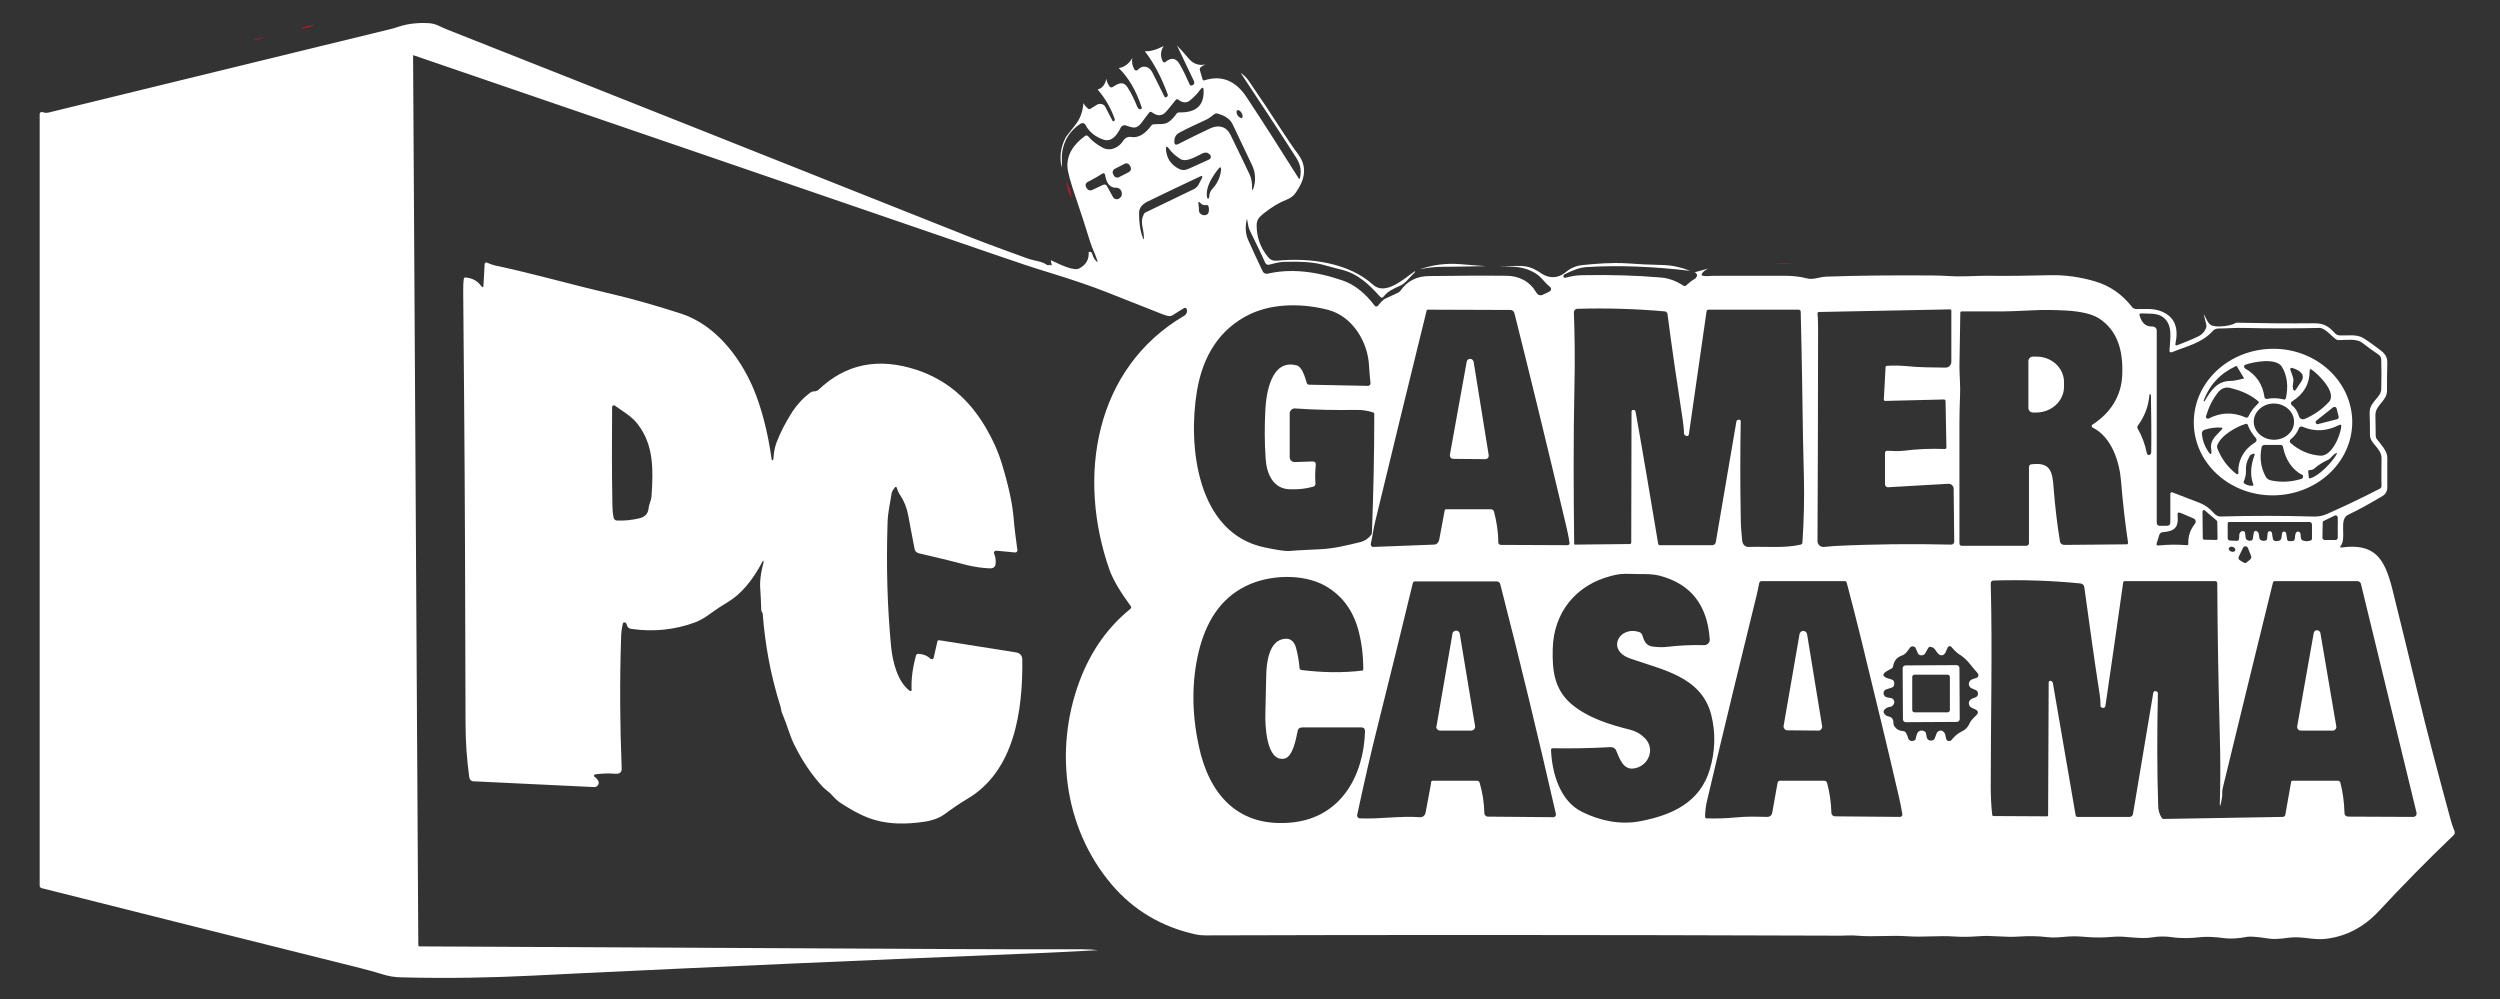 <?xml version="1.0" encoding="UTF-8" standalone="no"?><!DOCTYPE svg PUBLIC "-//W3C//DTD SVG 1.1//EN" "http://www.w3.org/Graphics/SVG/1.1/DTD/svg11.dtd"><svg width="100%" height="100%" viewBox="0 0 863 345" version="1.1" xmlns="http://www.w3.org/2000/svg" xmlns:xlink="http://www.w3.org/1999/xlink" xml:space="preserve" xmlns:serif="http://www.serif.com/" style="fill-rule:evenodd;clip-rule:evenodd;stroke-linejoin:round;stroke-miterlimit:2;"><rect x="0" y="0" width="863" height="345" fill="#333333" stroke="none"/><g id="Layer_1"><path d="M362.7,89.8c3.1,1.4 8,4 10,2.8c2.3,-1.3 3.3,-3.2 3.1,-5.6c0.7,-0.2 1.1,0 1.3,0.8c0.2,0.9 0.7,1.7 1.4,2.4c0.4,0.4 0.5,0.3 0.3,-0.2c-0.7,-2.3 -1.8,-4.3 -2.5,-6.6c-1.6,-5.2 -3.2,-10.1 -4.8,-14.8c-1.9,-5.5 -2.9,-9.1 -3,-10.8c-0.3,-4 1.7,-7.7 6.1,-10.9c0.3,-0.2 0.7,-0.2 1,0.1c1.3,1.6 3,2.9 5.1,4c2.7,1.4 5.6,-0.1 7.1,-2.5c0.7,-1 1.6,-1.4 2.8,-1.2c3,0.4 5.2,-1.8 6.8,-3.9c0.2,-0.3 0.5,-0.5 0.9,-0.5c2,-0.2 3.7,0.3 5.4,-1c0.9,-0.7 1.7,-1.6 2.4,-2.6c0.3,-0.4 0.6,-0.5 1.1,-0.5c5.6,0.1 8.4,-2.3 8.3,-7.4c0,-1.3 -0.4,-1.5 -1.2,-0.4c-1.2,1.6 -2.4,2.8 -3.7,3.8c-1.1,0.8 -2.4,0.7 -3.7,-0.3c-0.5,-0.4 -0.9,-0.3 -1.2,0.2c-1,1.3 -2.1,2.6 -3.1,3.8c-1.4,1.6 -3,1.7 -4.9,0.3c-0.4,-0.3 -0.8,-0.3 -1.1,0.2c-0.8,1 -1.6,2.1 -2.4,3.2c-1.9,2.5 -2.9,2 -5.6,1.1c-0.7,-0.2 -1.4,0.1 -1.7,0.7c-1.1,2.3 -3,5.2 -6,4.2c-2.8,-1 -4.9,-2.6 -6.2,-5.1c-0.3,-0.6 -1.1,-0.8 -1.6,-0.4l-0.1,0c-3.5,2.3 -5.6,5.5 -6.3,9.6c-0.3,1.7 0,3.7 -0.2,5.6c-0.8,-3.6 -0.4,-7 1.3,-10.3c0.1,-0.3 1.2,-1.7 3.2,-4.2c1.8,-2.2 2.8,-4.8 3,-7.8c0.5,0.9 1.1,1.5 1.6,1.9c0.3,0.2 0.6,0.3 0.9,0l2.1,-1.3c1,-0.6 2.3,-0.4 2.9,0.6c0,0.1 0.1,0.1 0.1,0.2l2.5,4.8c0,0.1 0.1,0.1 0.2,0.1l0.2,-0.1c0.3,-0.1 0.4,-0.4 0.3,-0.7c-1.3,-3.8 -3.3,-7.2 -5.9,-10.2c1.6,-0.4 2.6,-1.7 3,-3.7c0.2,1.1 0.6,2 1.2,2.7c0.2,0.3 0.6,0.3 0.9,0.2c1.8,-1.1 3.6,-2.4 5.2,0c1.3,2 2.4,4.3 3.4,6.8c0.2,0.4 0.4,0.7 0.8,0.8c0.3,0.1 0.6,0 0.7,-0.3c0.1,-0.1 0.1,-0.3 0,-0.4c-1.9,-5.7 -4.5,-10.2 -7.9,-13.5c1.9,-0.3 3.5,-1.4 4.7,-3.5c-0.3,1.4 0,2.7 0.7,4c0.2,0.3 0.6,0.4 0.9,0.3c0.1,0 0.1,-0.1 0.2,-0.1c1.8,-2 4,-1.3 5.1,0.8c1.3,2.6 2.7,5.4 4.2,8.4c0.1,0.2 0.3,0.3 0.5,0.2l0.2,-0.1c0.4,-0.2 0.5,-0.5 0.4,-0.9c-2.2,-6 -4.8,-10.9 -7.9,-14.9c1.8,0.1 4,-0.5 6.5,-1.8c-1.1,1.7 -1.2,3.5 -0.3,5.3c0.1,0.3 0.5,0.4 0.8,0.3c0,0 0.1,0 0.1,-0.1c2.1,-1.7 3.7,-1.4 5,0.9c1.2,2.1 2.3,4.4 3.4,6.9c0.1,0.3 0.4,0.4 0.7,0.3l0.3,-0.1c0.5,-0.2 0.7,-0.7 0.5,-1.2l0,-0.1l-5.9,-12.4c1.4,1.5 2.9,3.1 4.2,4.7c1.7,1.9 3.9,2.5 6.6,1.6c-1,0.2 -1.9,0.6 -2.6,1.2c-0.3,0.3 -0.4,0.6 -0.3,1l0.9,3.1c0.1,0.4 0.4,0.6 0.8,0.4c5.8,-1.8 10.6,0.1 14.4,5.8c6.4,9.7 12.3,19 17.9,27.9c0.3,0.5 0.5,0.5 0.6,-0.1c0.5,-2.7 0.1,-4.6 -1.5,-7.1c-6.2,-9.7 -12.6,-19.3 -19,-29c1.1,0.7 2.1,1.7 2.9,2.9c4.1,6 7.6,11.2 10.6,15.9c2.1,3.2 4.2,6.4 6.5,9.5c3.2,4.4 1.9,9 -1,13c-0.7,1.1 -1.8,1.9 -3.1,2.4c-2.6,1 -5.2,2.6 -8,4.8c-1.4,1.2 -2.4,2 -2.4,4.1c0,4.1 1.3,7.7 3.9,10.9c0.8,1 1.8,1.4 3.1,1.3c11.2,-1.1 24.7,0.6 33.2,8.3c4.3,3.9 10.8,-2.2 14.3,-4.6c0.2,-0.1 0.2,-0.1 0.2,0.1c0,0.1 -0.1,0.3 -0.3,0.4c-1.7,1.6 -2.9,3.6 -5,4.5c-2,0.9 -4.1,1.8 -5.5,3.6c-0.4,0.6 -0.9,0.6 -1.4,0c-3.7,-4.1 -7.5,-7.8 -13.2,-9.2c-2.1,-0.5 -4.2,-1.1 -6.4,-1.7c-3.2,-0.9 -7.8,-1.2 -13.7,-1c-1.8,0.1 -3.3,0.6 -5,1c-0.5,0.1 -1,-0.2 -1.2,-0.6c-1.6,-3.6 -3.4,-7.2 -5.2,-10.9c-0.6,-1.1 -0.8,-2.5 -1,-3.7c-0.1,-0.7 -0.2,-0.7 -0.3,0c-0.5,2.5 -0.3,4.7 0.6,6.7c1.5,3.4 3.2,7 5,10.8c0.3,0.6 1,0.9 1.6,0.8c7.7,-1.8 16.3,-1 25.9,2.3c4.5,1.5 8.3,4.9 11.1,8.7c0.2,0.3 0.7,0.4 1,0.2l0.1,-0.1c1,-1.1 1.6,-2.1 3,-2.7c1.4,-0.6 2.8,-1.3 4.1,-1.9c0.3,-0.2 0.6,-0.4 0.8,-0.7c2.3,-3.3 5.6,-5 9.9,-5c9.1,-0.1 18,-0.2 26.5,-0.1c4.5,0 8.1,1.9 10.4,5.7c0.6,1.1 1.5,1.3 2.6,0.7l1.7,-0.8c1.1,-0.6 1.1,-1.2 0.2,-2c-1.7,-1.4 -2.6,-3 -4.5,-4.3c-2.2,-1.4 -4.7,-2.2 -7.5,-2.4c-7.9,-0.5 -16.4,0 -24.7,0c-2.7,0 -5.4,0.3 -8,0.9c4.4,-1.6 9.1,-2.2 14.1,-1.8c5.3,0.4 8.3,0.7 8.9,0.7c3.7,0 7.3,0 10.6,-0.1c3.6,-0.1 5.6,0.7 8.4,2.6c2.6,1.8 5.8,1.7 8.2,-0.3c1.9,-1.6 3.9,-2.4 6,-2.6c5.1,-0.5 10,-0.9 15.2,-0.6c3.8,0.3 8.1,0.5 12.8,0.6c3.1,0.1 6.1,0.8 9.2,2c-12.8,-1.5 -24.7,-2 -35.7,-1.3c-2.3,0.1 -4.8,1 -7.7,2.5c-0.2,0.1 -0.3,0.3 -0.4,0.5l0,0.4c0.1,0.2 0.4,0.3 0.6,0.3c1.9,-0.5 3.9,-0.9 5.9,-0.9c9.9,-0.2 18.9,0.1 27.1,0.8c2.8,0.2 5.3,1.2 7.8,2.8c0.4,0.2 0.7,0.2 1,-0.1c0.9,-0.8 1.8,-1.6 2.9,-2.2c0.4,-0.2 0.6,-0.6 0.8,-1c0.1,-0.5 -0.1,-1 -0.8,-1.3l4.7,-1.3c-1.2,0.6 -1.9,1.2 -2.2,1.8c-0.2,0.4 -0.1,0.6 0.3,0.7c1.2,0.3 2.6,0 3.9,0l24.1,0c3.1,0 5.6,0.3 7.5,0.8c2.7,0.8 4.5,-0.4 7.1,-0.5c11.6,-0.4 23.9,-0.5 36.7,-0.4c1.9,0 3.8,0.1 5.7,0.2c4.4,0.3 8.8,-0.1 13.1,-0.1c6.9,0.1 14.2,0 22,-0.2c5,-0.1 10.1,0.6 15.2,2.1c5.2,1.5 9.5,4.5 12.9,8.9c0.3,0.4 0.8,0.6 1.3,0.7c2.7,0 5.8,-0.3 8.3,0.6c4.8,1.7 6.6,5.4 5.4,11.1c-0.2,0.8 0.1,1 0.8,0.7c2.3,-0.9 4.6,-1.8 6.7,-2.8c1.6,-0.7 2.6,-1.8 3.1,-3.3c0.1,-0.3 0.1,-0.6 0,-1l-0.9,-3.6c1.7,2.8 1.4,4.4 5.5,4.3c2.5,-0.1 4.4,-0.5 5.7,-1.3c9.2,0.2 18.2,0.3 27.1,0.2c3.2,0 4.9,1.1 6.9,3.3c0.5,0.6 1.2,0.9 1.9,0.9c2.6,0.1 5.7,-0.5 8,0.9c1.8,1.1 3.7,2.5 5.8,4.1c1.6,1.2 2.6,2.4 2.5,4.5c-0.1,3.4 -0.1,6.6 -0.1,9.6c0,3.6 -4.1,4.9 -4,8.5c0,2.4 0.1,4.8 0.1,7c0,0.4 0.1,0.8 0.4,1.2c1.3,1.7 3.6,4.1 3.6,6.3l0,10.4c0,1.2 -0.6,2.3 -1.6,2.9c-4.2,2.5 -8.1,4.7 -11.9,6.5c-3.4,1.6 -0.4,7.9 -2.6,10.8c-0.3,0.4 -0.2,0.6 0.3,0.5c11.6,-1.6 14.9,4 17.5,14.2c3,12 5.8,23.6 8.5,34.8c3.7,15.5 7.7,30.3 11.7,45.1c0.3,1.2 0.8,2.5 1.3,3.8c0.2,0.5 0.1,1 -0.3,1.4c-9.2,8.8 -17.8,17.6 -25.8,26.2c-5.2,5.6 -11.4,8.8 -18.4,9.6c-4.3,0.5 -8.3,-1 -12.6,-0.4c-3.1,0.4 -5.4,0.6 -7,0.3c-3.9,-0.6 -6.4,-0.8 -7.5,-0.6c-3,0.6 -5.6,0.7 -7.5,0.5c-3.8,-0.5 -6.6,-0.6 -8.4,-0.4c-3.6,0.4 -7,0.5 -10.2,0c-2.2,-0.3 -4.5,-0.3 -6.7,0.1c-4.6,0.7 -9,-0.6 -13.6,-0.2c-3.2,0.3 -6.4,0.3 -9.8,0c-2.2,-0.2 -4.1,-0.2 -5.5,-0.1c-2.5,0.2 -4.9,0.5 -7.4,0.2c-3.3,-0.4 -6.5,-0.4 -9.6,-0.2c-4.7,0.4 -9.3,-0.5 -14,-0.1c-2.7,0.2 -5.5,0.3 -8.2,0.1c-5.5,-0.4 -10.9,0.3 -16.4,-0.1c-5.7,-0.4 -11.5,0.3 -17.4,-0.2c-1.8,-0.2 -3.7,0 -5.5,0c-85.7,-0.3 -158.7,-0.3 -219.3,-0.1c-1.2,0 -2.3,-0.1 -3.3,-0.3c-11.9,-2.6 -21.6,-8.4 -29.1,-17.2c-17.1,-20.1 -20.1,-48.5 -10.3,-72.4c3.8,-9.2 9.3,-16.8 16.7,-22.8c0.3,-0.3 0.4,-0.7 0.1,-1c-3.6,-4.9 -6,-9 -7.2,-12.2c-11.5,-32.4 -5.2,-69.9 25.7,-88c0.3,-0.2 0.5,-0.4 0.7,-0.7c0.3,-0.5 0.3,-1 0.2,-1.5c-0.1,-0.3 -0.4,-0.6 -0.8,-0.5c-0.1,0 -0.1,0 -0.2,0.1c-1.2,0.7 -2.5,1.5 -3.7,2.3c-1.2,0.8 -2.2,0.3 -3.4,-0.1c-6.5,-2.6 -13,-5.1 -19.5,-7.7c-5.3,-2.1 -11.5,-4.2 -18.6,-6.4c-6.3,-1.9 -12.6,-4 -18.9,-6.2c-67,-23 -134.3,-46.1 -201.8,-69.2c-0.1,0 -0.2,0 -0.2,0.1l0,0.1l1.8,306.9c0,0.3 0.2,0.5 0.5,0.5c59,0.3 118.2,0.6 177.6,0.9c17.3,0.1 34.3,0.1 51,0.1c2,0 3.8,0.1 5.6,0.3c0.1,0 0.1,0 0,0c-9.5,0.5 -18.6,1 -27.3,1.3c-51,2.1 -101.7,4.3 -151.9,6.7c-5.3,0.3 -10.7,0.5 -16.1,0.8c-14,0.7 -29,1 -44.9,0.6c-2.5,0 -4.9,-0.4 -7.3,-1.2c-2.3,-0.7 -4.8,-1.4 -7.2,-2c-36.4,-9.1 -73.1,-18.3 -110,-27.6c-0.4,-0.1 -0.7,-0.4 -0.7,-0.9l0,-266.2c0,-0.6 0.3,-0.9 0.9,-0.8c0.7,0.1 1.1,0.4 2,0.2c39.1,-9.5 78.1,-19.1 117.2,-28.6c1.4,-0.3 2.8,-0.7 4.2,-1.2c2.9,-0.9 6.2,-1.3 9.9,-1.1c2.6,0.1 4.3,1.4 6.7,2.3c59.3,23.4 117.7,46.7 175.6,69.7c5.4,2.2 13.6,5.3 24.7,9.3c2.3,0.8 4.6,0.8 6.6,2.2c0.2,0.1 0.4,0.1 0.6,0c0.2,-0.1 0.3,-0.1 0.5,0c0.4,0.3 0.5,0.2 0.4,-0.3c0,-0.3 -0.2,-0.8 -0.3,-1.4Zm66,-49.1c0.4,-0.2 0.3,-1 -0.1,-1.7c-0.4,-0.7 -1.1,-1.2 -1.5,-0.9c-0.4,0.2 -0.3,1 0.1,1.7c0.5,0.7 1.2,1.1 1.5,0.9Zm3.9,24.5c1,-2.6 0.8,-5.8 -0.4,-8.2c-2.2,-4.6 -4.4,-9.3 -6.7,-14.1c-1,-2.1 -3.1,-3.1 -5.2,-3.7c-0.4,-0.1 -0.8,0 -1.1,0.2c-1,0.7 -1.8,1.5 -3,2c-3,1.4 -6.1,2.8 -9.1,4.4c-1,0.5 -1.6,1.4 -1.7,2.5l0,0.5c-0.1,1.1 0.4,1.4 1.4,0.9c3.3,-1.7 7,-3.5 11,-5.4c2.9,-1.3 5.5,-0.7 7,2.3c2.4,4.9 4.6,9.5 6.6,13.7c0.6,1.3 0.9,2.9 0.8,4.8c0.1,0.7 0.2,0.7 0.4,0.1Zm-20.8,-7.6c1.8,-0.8 3.6,-1.6 5.5,-2.5c0.6,-0.3 0.8,-0.7 0.6,-1.3c0,-0.2 -0.1,-0.4 -0.3,-0.5c-0.7,-0.7 -1.5,-0.8 -2.4,-0.4c-2,0.9 -5.6,3.3 -7.7,2c-1.6,-1 -2.9,-2.1 -3.9,-3.5c-0.8,-1.1 -1.2,-1 -1.1,0.4c0.3,3 1.8,5.2 4.7,6.6c1.8,0.8 3.1,-0.2 4.6,-0.8Zm-21.8,-0.5c-0.3,-0.6 -1.1,-0.9 -1.7,-0.6l-3.5,1.8c-0.6,0.3 -0.9,1.1 -0.6,1.7l0.3,0.6c0.3,0.6 1.1,0.9 1.7,0.6l3.5,-1.8c0.6,-0.3 0.9,-1.1 0.6,-1.7l-0.3,-0.6Zm30.5,1.3c-2.1,2.7 -4.5,6.4 -3.8,9.8c0,0.1 0,0.1 0.1,0.2c0.1,0.2 0.2,0.2 0.4,0.1c0.1,-0.1 0.2,-0.3 0.2,-0.4c0,-1.1 0.4,-2.2 1.2,-3c1.7,-1.9 2.6,-3.9 2.9,-6.3c0.1,-1.2 -0.2,-1.4 -1,-0.4Zm-39.7,5.4c0.5,-0.2 1.1,-0.1 1.3,0.4l2.1,3.8c0.4,0.7 1.3,1 2,0.6c1,-0.6 1.3,-1.4 0.9,-2.6c-0.3,-0.7 -0.9,-1.2 -1.7,-1.2c-2.1,0.1 -3.4,-1.3 -3.9,-4.3c-0.1,-0.7 -0.5,-0.9 -1.1,-0.5c-1.5,1 -3.2,1.9 -4.9,2.8c-0.6,0.3 -0.9,0.9 -0.7,1.5c0.1,0.3 0.3,0.6 0.5,0.9c0.4,0.5 1.1,0.7 1.7,0.4l3.8,-1.8Zm14.7,9.5l16.6,-8c0.7,-0.3 1.2,-0.9 1.6,-1.5l1.1,-2.1c0.5,-0.9 0.2,-1.2 -0.7,-0.7c-5.8,2.7 -11.8,5.6 -18,8.6c-1.6,0.8 -2.9,2 -2.9,3.9c0,3 0.3,5.5 0.9,7.4c0.7,2.3 0.9,2.3 0.7,-0.1c-0.2,-2.2 -1.2,-4.3 -0.1,-6.5c0.1,-0.5 0.4,-0.8 0.8,-1Zm18.2,-3.1l0.2,2.5c0,0.6 0.3,1 0.8,1.3c0.5,0.3 1,0.4 1.6,0.2c0.4,-0.1 0.6,-0.3 0.8,-0.6c0.3,-0.8 0.3,-1.5 0.1,-2.3c-0.1,-0.4 -0.4,-0.6 -0.8,-0.5c-0.8,0.1 -1.6,-0.1 -2.1,-0.8c-0.5,-0.5 -0.7,-0.4 -0.6,0.2Zm59.9,113.4c0.5,-13.4 0.8,-26.9 0.8,-40.6c0,-0.4 -0.2,-0.6 -0.6,-0.7c-1.9,-0.6 -3.7,-0.8 -5.5,-0.8c-7.2,0.1 -14.2,0 -21.2,-0.5c-1,-0.1 -1.8,0.7 -1.9,1.6l0,15.2c0,0.9 0.7,1.7 1.7,1.7l0.1,0l6.1,-0.2c0.8,0 1.2,0.4 1.1,1.2c-0.2,2.2 -0.3,4.4 -0.1,6.4c0,0.5 -0.3,1 -0.8,1.1c-2.4,0.7 -5.1,1 -8,0.9c-5.9,-0.1 -8.1,-5.5 -8.4,-10.6c-0.4,-5.5 -0.4,-11.1 -0.1,-16.9c0.3,-5.6 2,-17.5 10.7,-15.3c2.1,0.5 3,4.3 3.6,6.1c0.1,0.4 0.4,0.6 0.9,0.6l20.2,0.4c0.5,0 0.9,-0.4 0.9,-0.8l0,-0.1c-0.2,-1.9 -0.4,-3.9 -0.5,-5.8c-0.3,-8.3 -5.6,-17.2 -14,-19.5c-8.7,-2.3 -18.9,-2.4 -27,1.4c-10.7,5.1 -16.4,14.6 -18.4,26.5c-3.2,19 -0.1,49.3 23.5,54.1c4.3,0.9 7,1.3 8.3,1.2c3.5,-0.3 7,-0.4 10.6,-0.6c4.9,-0.2 9.5,-1.4 14.1,-2.5c1.5,-0.4 2.8,-1.3 3.8,-2.7c-0,-0.1 0.1,-0.4 0.1,-0.8Zm90.2,-42.1c0.5,0 0.7,0.2 0.8,0.6c2.8,15.6 5.3,30.8 7.8,45.6c0,0.3 0.3,0.5 0.6,0.5l18,0c0.7,0 1.2,-0.4 1.3,-1.1l7.1,-41.6c0.1,-0.4 0.3,-0.6 0.8,-0.6l0.3,0c0.2,0 0.4,0.2 0.4,0.5c-0.2,10.8 -0.2,21.7 0,32.9c0,2.8 0.2,5.5 0.5,8.3c0.2,1.5 1,2.3 2.6,2.2c6,-0.2 11.9,0.5 17.6,-0.8c0.3,-0.1 0.6,-0.3 0.6,-0.7c0.5,-7.5 0.7,-15.1 0.5,-22.9c-0.2,-8.5 -0.3,-12.8 -0.3,-12.9c-0.2,-13.5 -0.4,-28.1 -0.8,-43.9c0,-0.4 -0.3,-0.7 -0.7,-0.7l-31.1,0c-0.4,0 -0.6,0.2 -0.7,0.6l-6.1,42.4c-0.1,0.5 -0.3,0.7 -0.8,0.6c-0.2,0 -0.5,-0.2 -0.7,-0.4c-0.1,-0.1 -0.2,-0.3 -0.2,-0.5c0,-1.4 -0.2,-2.9 -0.4,-4.5c-1.9,-12.3 -3.7,-24.5 -5.3,-36.8c-0.1,-0.4 -0.4,-0.7 -0.8,-0.8c-10.1,-0.9 -20.2,-1.2 -30.3,-0.9c-0.7,0 -1.2,0.6 -1.2,1.2c0.3,8.4 0.4,16.7 0.2,25.1c-0.4,18.6 -0.3,36.8 -0.1,54.8c0,0.2 0.2,0.4 0.4,0.3l18.8,-0.2c0.3,0 0.5,-0.2 0.5,-0.5l0.1,-45.2c0,-0.3 0.2,-0.6 0.6,-0.6Zm-48.1,35c0.9,3.4 1.5,7 1.5,10.7c0,0.5 0.4,0.9 0.9,0.9l23,0.1c0.4,0 0.7,-0.3 0.7,-0.7l0,-0.1c-0.3,-2.1 -0.8,-4.4 -1.4,-6.9c-6.9,-29.1 -12.8,-53.2 -17.6,-72.3c-0.2,-0.8 -0.7,-1.2 -1.5,-1.2l-28.5,-0.1c-0.1,0 -0.2,0.1 -0.3,0.2c-5.9,24.1 -11.9,48.4 -17.8,73c-0.3,1.3 -0.6,2.7 -0.8,4c-0.2,1.2 -0.4,2.4 -0.7,3.6c-0.1,0.5 0.2,1 0.7,1.1l0.2,0l20.9,-0.8c0.9,0 1.6,-0.7 1.8,-1.6l1.9,-10.2c0.1,-0.3 0.2,-0.4 0.5,-0.4l15.6,0c0.4,0.1 0.8,0.4 0.9,0.7Zm135.8,-20.9c1.9,0.1 3.6,0.2 5.6,0c4.8,-0.6 9.5,-0.8 14.2,-0.6c0.3,0 0.6,-0.2 0.6,-0.5l-0.3,-16c0,-0.4 -0.2,-0.6 -0.6,-0.6l-20.2,0.5c-0.3,0 -0.5,-0.2 -0.5,-0.5l0,-0.1l0.6,-11.1c0,-0.2 0.2,-0.4 0.4,-0.4c2.4,-0.2 4.7,-0.1 7,0.1c4.6,0.5 8.9,0.4 13.3,0.5c1.1,0 1.9,-0.8 2,-1.9l0,-17.7c0,-0.4 -0.2,-0.5 -0.5,-0.5l-45.2,0.9c-0.3,0 -0.5,0.2 -0.5,0.5c0.2,2 0.2,4.1 0.2,6.1c0,23.5 -0.1,47.7 -0.2,72.5c0,1.1 0.9,2 2,2l0.3,0c1.1,-0.1 2.2,-0.2 3.3,-0.3c13.7,-0.7 27.2,-0.8 40.5,-0.5c0.6,0 1.1,-0.4 1.1,-1l-0.2,-18.3c0,-0.9 -0.8,-1.7 -1.7,-1.7l-0.1,0l-20.9,1.2c-0.5,0 -0.9,-0.4 -1,-0.9l0,-11c0.1,-0.5 0.3,-0.7 0.8,-0.7Zm49.6,4.7c6.7,-0.9 7.4,2.4 7.8,8.1c0.5,6.3 1.2,12.4 2.2,18.5c0.1,0.7 0.7,1.2 1.5,1.2l21.6,-0.2c0.2,0 0.4,-0.2 0.4,-0.5l0,-0.1c-1,-6.7 -1.8,-13.7 -2.4,-21c-0.5,-6.8 -3.2,-15.4 -9.8,-18.7c-0.3,-0.1 -0.4,-0.5 -0.3,-0.8c0,-0.1 0.1,-0.2 0.2,-0.2c6.2,-4 10.1,-9.9 10.3,-17.4c0.3,-7.8 -1.4,-15.1 -8.2,-19.4c-2.3,-1.4 -6,-2.3 -11.1,-2.6c-4,-0.2 -7.7,-0.3 -11.1,-0.1c-6.1,0.3 -9.7,0.4 -11,0.4l-14.1,0c-0.2,0 -0.4,0.2 -0.4,0.4c-0.1,6.3 -0.2,12.5 -0.3,18.5c0,3.5 0.4,7 0.2,10.5c-0.1,2.9 -0.2,5.8 -0.2,8.5l0,42.2c0,0.4 0.3,0.8 0.7,0.8l22.4,0c0.5,0 0.9,-0.4 0.9,-0.9l0,-26.3c0.1,-0.6 0.3,-0.8 0.7,-0.9Zm48.1,10.3c0,-0.6 0.3,-0.8 0.8,-0.6c3.1,1.2 6.2,2.4 9.1,3.5c1.9,0.7 3.6,1.9 5.1,3.6c0.7,0.8 1.5,1.2 2.3,1.2c11,-0.3 21.6,-0.3 31.7,0c1.9,0.1 3.5,-0.2 4.9,-0.8c6.3,-2.8 12.4,-5.7 18.4,-8.8c0.4,-0.2 0.6,-0.6 0.6,-1c-0.1,-3.2 0,-6.3 0,-9.3c0.1,-3.8 -4,-5.1 -4,-8.3c0,-2.4 0,-5 -0.1,-7.6c-0.1,-3.8 3.9,-5.2 4,-8.1c0.1,-3.4 0.1,-6.9 0,-10.3c0,-0.6 -0.3,-1.2 -0.8,-1.6c-1.9,-1.3 -3.9,-2.7 -5.8,-4.2c-2,-1.5 -5.5,-0.9 -7.9,-0.9c-0.5,0 -0.9,-0.1 -1.3,-0.4c-1.5,-1.1 -3.7,-3.9 -5.6,-3.8c-8.8,0.2 -17.4,0.2 -25.9,0c-3,-0.1 -6,0.2 -8.9,0.2c-0.8,0 -1.5,0.3 -2,0.9c-3.8,4.2 -9,5.2 -14.1,7.3c-0.3,0.1 -0.6,0 -0.8,-0.3l0,-0.3c0.2,-4 1.4,-9.1 -2.5,-11.7c-2,-1.3 -4.8,-1 -7.2,-1.1c-0.6,0 -0.8,0.2 -0.6,0.8c0.8,2.6 2.2,3.8 4.4,3.7c0.8,0 1.5,0.6 1.5,1.4l0,66.2c0,0.8 0.4,1.3 1.3,1.2l2.2,0c0.8,0 1.2,-0.4 1.2,-1.3l-0,-9.6Zm-7,-34.5c0,0 -0.3,0 -0.2,0c-0.3,4.1 -1.7,7.7 -4,10.8c-0.2,0.3 -0.3,0.7 -0.1,1c1.5,2.6 2.6,5.5 3.2,8.6c0.1,0.4 0.4,0.6 0.8,0.6c0.1,0 0.2,-0.1 0.2,-0.1c0.3,-0.2 0.5,-0.5 0.5,-0.9c0.1,-6.5 0,-13 -0.1,-19.6c0,-0.2 -0.2,-0.4 -0.3,-0.4Zm23.2,44c0,-0.1 -0.1,-0.3 -0.2,-0.4l-4.1,-3.5c-0.2,-0.2 -0.5,-0.2 -0.7,0.1c-0.1,0.1 -0.1,0.2 -0.1,0.4l0.1,9.1c0,0.3 0.2,0.5 0.5,0.5l4.1,0.1c0.3,0 0.5,-0.2 0.5,-0.5l-0.1,-5.8Zm-13.7,-2.3c0.4,4.3 -1,5.6 -5.1,5.9c-0.5,0 -1,0.4 -1.2,0.9l-0.9,2.9c-0.2,0.6 0,0.8 0.6,0.8c3.2,-0.3 6.5,-0.4 9.8,-0.1c0.3,0 0.5,-0.1 0.5,-0.5c-0.1,-2.7 0.7,-4.9 2.3,-6.9c0.4,-0.5 0.3,-1.2 -0.1,-1.6c-0.1,-0.1 -0.2,-0.1 -0.3,-0.2l-4.7,-2c-0.7,-0.2 -1,-0 -0.9,0.8Zm55.3,0.9c0,-0.4 -0.3,-0.8 -0.8,-0.8c-0.1,0 -0.2,0 -0.3,0.1l-3.7,1.8c-0.3,0.1 -0.4,0.4 -0.4,0.7l-0.1,5.1c0,0.4 0.3,0.8 0.8,0.8l3.7,0c0.4,0 0.8,-0.3 0.8,-0.8l0,-6.9Zm-32,5.3l0.2,1.6c0,0.3 0.2,0.6 0.5,0.8c0.4,0.3 0.9,0.3 1.4,0.2c0.4,-0.1 0.6,-0.4 0.6,-0.8l0.3,-1.9c0.1,-0.3 0.2,-0.5 0.5,-0.6c0.2,-0.1 0.4,0 0.6,0.1c0.3,0.2 0.5,0.4 0.6,0.8c0.1,0.4 0.1,0.9 0.2,1.3c0,0.4 0.2,0.7 0.5,0.9c0.5,0.3 1,0.4 1.6,0.2c0.4,-0.1 0.6,-0.3 0.6,-0.7l0.2,-1.9c0,-0.1 0,-0.2 0.1,-0.2c0.2,-0.4 0.5,-0.5 0.8,-0.4c0.4,0.1 0.6,0.4 0.6,0.8l0.3,1.8c0.1,0.3 0.2,0.6 0.6,0.7c0.5,0.2 1.1,0.1 1.7,-0.1c0.3,-0.1 0.5,-0.4 0.6,-0.7l0.3,-1.9c0,-0.2 0.1,-0.3 0.3,-0.4c0.1,-0.1 0.3,-0.1 0.4,-0.1c0.4,0 0.7,0.3 0.7,0.7l0.3,1.9c0.1,0.5 0.3,0.7 0.8,0.7l0.9,0c0.6,0 0.9,-0.3 1,-0.9c0,-0.6 0.1,-1.1 0.2,-1.6c0.1,-0.3 0.2,-0.5 0.5,-0.7c0.3,-0.2 0.6,-0.1 0.9,0.1c0.2,0.1 0.3,0.3 0.3,0.5l0.2,1.6c0.1,0.4 0.3,0.7 0.7,0.8c0.8,0.3 1.7,0.3 2.6,0c0.4,-0.1 0.5,-0.4 0.5,-0.8l0,-4.7c0,-0.5 -0.4,-0.9 -0.8,-0.9l-27.8,0c-0.3,0 -0.5,0.2 -0.5,0.5l0,5.1c0,0.4 0.3,0.8 0.8,0.8l2.4,0.1c0.4,0 0.6,-0.2 0.7,-0.6c0.1,-0.5 0.1,-0.9 0.1,-1.4c0,-0.4 0.2,-0.8 0.5,-1.1c0.3,-0.3 0.7,-0.3 1.1,-0.2c0.2,-0 0.4,0.3 0.4,0.6Zm1,5.2c-0.2,-0.5 -0.7,-0.7 -1.2,-0.6c-0.2,0.1 -0.4,0.3 -0.5,0.5l-1.5,3.1c-0.2,0.4 0,1 0.4,1.2l1.3,0.8c0.3,0.2 0.8,0.2 1.1,-0.1l1.2,-1c0.3,-0.3 0.4,-0.7 0.3,-1.1l-1.1,-2.8Zm-4.4,0.8c0.2,-0.4 -0.2,-1 -0.8,-1.2c-0.6,-0.2 -1.2,0 -1.4,0.4c-0.2,0.4 0.2,1 0.8,1.2c0.6,0.2 1.2,0.1 1.4,-0.4Zm-203.8,64.8c3.8,3.8 1.2,9.9 -4,10.5c-3.6,0.4 -4.8,-3.7 -5.9,-6.2c-0.3,-0.8 -1.1,-1.2 -1.9,-1.2c-6.7,0.4 -13.4,0.5 -20.1,0.4c-0.2,0 -0.4,0.2 -0.5,0.4c0.3,8.1 3.1,17.9 10.8,21.6c6.1,3 13,4.5 19.9,3.2c11.1,-2.1 20.7,-6.5 24.1,-17.8c1.9,-6.4 2.1,-12.7 0.5,-19c-3.4,-13.2 -17,-15.5 -28,-19.4c-8.3,-2.9 -3.8,-11.4 3.2,-9.1c0.5,0.2 0.8,0.5 1,1c0.6,1.9 1.2,3.7 3.6,4c1.7,0.2 3.4,0.3 4.9,0.1c4.2,-0.5 8.5,-0.7 12.9,-0.6c1,0 1.9,-0.8 1.9,-1.8l0,-0.2c-0.8,-11.9 -6.6,-19.2 -17.4,-22c-3.3,-0.8 -6.8,-0.4 -10.2,-0.6c-2.2,-0.1 -4.4,0.1 -6.4,0.7c-12.2,3.1 -19.9,12.6 -20.2,25.2c-0.2,7.4 0.5,13.9 6.4,19c5.7,4.8 13.1,7.1 20.3,8.9c2,0.5 3.6,1.4 5.1,2.9Zm-124.5,7.1c-6.3,1.1 -6.6,-12 -6.5,-15.4c0.1,-4.6 0.2,-9 0.3,-13.4c0.1,-4 0.8,-11.1 5.4,-12.4c2.5,-0.7 4.2,0.3 4.9,3c0.6,2.2 1,4.5 1.2,6.9c0,0.4 0.3,0.6 0.7,0.7c7.3,0.9 14.2,1 20.9,0.2c0.3,0 0.4,-0.2 0.4,-0.5c0,-4.9 -0.6,-9.4 -1.7,-13.5c-1.9,-7 -5.8,-12.1 -11.5,-15.3c-7.7,-4.3 -19.3,-3.8 -27.1,0c-9.4,4.5 -14.1,13 -16.5,22.7c-2.4,10 -2.5,20.9 0,32.5c3.5,16.8 13.6,28.5 32.4,26.5c16.6,-1.8 24.5,-15.9 25,-31.4c0,-0.9 -0.4,-1.4 -1.3,-1.4l-20.3,0c-1,0 -1.6,0.5 -1.7,1.5c-0.5,2.3 -1.6,8.8 -4.6,9.3Zm323.5,14.7c-0.4,2.1 -0.6,2 -0.5,0c0.2,-7.3 0.2,-14.5 0,-21.6c0,-1.5 -0.1,-2.9 -0.1,-4.3c-0.4,-14.9 -0.7,-31.3 -0.8,-49.3c0,-0.6 -0.3,-0.8 -0.8,-0.8l-31.1,0c-0.4,0 -0.6,0.2 -0.6,0.6c-1.9,13.4 -3.9,27.5 -6.1,42.4c0,0.2 -0.1,0.4 -0.3,0.6c-0.3,0.2 -0.5,0.2 -0.9,0.1c-0.3,-0.1 -0.6,-0.4 -0.5,-0.8c0,-1.4 -0.1,-2.6 -0.3,-3.8c-1.8,-11.6 -3.5,-23.9 -5.3,-37c-0.1,-0.8 -0.6,-1.2 -1.4,-1.3c-10,-1 -20,-1.3 -30,-1c-0.5,0 -0.9,0.4 -0.9,1c0.6,23.3 0,46.2 0,69.8c0,3.2 0.1,6.5 0.5,10c0,0.4 0.2,0.5 0.6,0.5l18.3,0.1c0.2,0 0.4,-0.2 0.4,-0.4l0.2,-45.8c0,-0.3 0.3,-0.6 0.6,-0.6c0.1,0 0.2,0 0.3,0.1c0.4,0.2 0.6,0.6 0.6,1c2.6,15 5.2,30.1 7.8,45.3c0.1,0.4 0.3,0.6 0.7,0.6l17.9,0c0.6,0 1.1,-0.4 1.2,-1l7,-41.8c0.1,-0.5 0.4,-0.7 0.9,-0.6l0.3,0.1c0.2,0.1 0.4,0.3 0.4,0.5c-0.3,13.8 -0.3,26.8 0.1,38.9c0,1.5 0.4,2.9 1.2,4.2c0.2,0.3 0.4,0.4 0.8,0.4l41,-0.7c0.5,0 0.9,-0.4 0.9,-0.8l2,-11.3c0,-0.3 0.3,-0.4 0.5,-0.4l15.6,0c0.4,0 0.8,0.3 0.9,0.7c0.8,3.1 1.3,6.5 1.4,10.2c0,1 0.5,1.5 1.5,1.5l22.3,0.1c0.6,0 1.1,-0.5 1.1,-1.1l0,-0.3l-19.2,-79c-0.1,-0.6 -0.7,-1 -1.3,-1l-28.4,0c-0.4,0 -0.6,0.2 -0.7,0.6c-5.8,23.5 -11.5,47 -17.2,70.4c-0.2,0.7 -0.3,1.4 -0.3,2.1c0.1,1 -0.1,2 -0.3,2.9Zm-272.1,-7.1l15.1,0c0.5,0 0.9,0.3 1,0.8c1,3.4 1.5,6.8 1.6,10.4c0,0.6 0.5,1.2 1.2,1.2l22.6,0.2c0.5,0 0.9,-0.4 0.9,-0.9l0,-0.2c-6,-26.3 -12.4,-52.8 -19.2,-79.3c-0.1,-0.6 -0.7,-1 -1.2,-1l-28.3,0c-0.3,0 -0.6,0.2 -0.7,0.6c-3.9,16.2 -8,32.8 -12.2,49.6c-2.4,9.5 -4.7,19.7 -7,30.4c-0.1,0.5 0.2,1.1 0.8,1.2l0.2,0c6.7,0.3 13.7,-0.9 20.6,-0.4c1,0.1 1.8,-0.6 2,-1.5l1.9,-10.2c-0.1,-0.6 0.2,-0.9 0.7,-0.9Zm119.8,0l15.2,0c0.5,0 0.8,0.3 1,0.7c0.9,3.4 1.4,6.8 1.5,10.4c0,0.7 0.6,1.2 1.3,1.2l22.4,0.2c0.4,0 0.8,-0.4 0.8,-0.8l0,-0.1c-0.4,-2.5 -0.9,-4.8 -1.4,-6.9c-3.4,-14.8 -7.7,-32.5 -12.7,-53c-1.6,-6.5 -3.3,-13.2 -5.1,-20c-0.1,-0.4 -0.3,-0.6 -0.7,-0.6l-28.7,0c-0.4,0 -0.7,0.3 -0.8,0.6c-0.3,1.3 -0.5,2.6 -0.8,3.8c-5.4,21.9 -11.2,45.8 -17.3,71.7c-0.4,1.8 -0.6,3.5 -0.6,5.2c0,0.4 0.2,0.6 0.6,0.6c3.4,0.1 6.6,0 9.7,-0.3c4,-0.4 7.3,-0.3 11,-0.2c1.1,0 1.7,-0.5 1.9,-1.6l1.8,-10.1c0.1,-0.5 0.4,-0.8 0.9,-0.8Zm57,-15.9l0.3,1.4c0.1,0.6 0.7,0.9 1.3,0.8c0.2,-0.1 0.5,-0.2 0.6,-0.4c1,-1.3 2.2,-2.3 3.7,-3c1.1,-0.5 2,-1.5 2.5,-2.7c0.6,-1.3 1.7,-2.1 2.6,-3.1c0.4,-0.4 0.3,-1.1 -0.1,-1.4c-0.1,-0.1 -0.2,-0.1 -0.3,-0.2l-1.5,-0.7c-0.8,-0.4 -1.2,-1.4 -0.8,-2.2c0.2,-0.4 0.5,-0.7 0.9,-0.9l1.3,-0.5c0.7,-0.3 1,-1.1 0.7,-1.8c-0.1,-0.3 -0.4,-0.6 -0.7,-0.7l-1.4,-0.6c-0.8,-0.4 -1.2,-1.3 -0.8,-2.2c0.2,-0.4 0.5,-0.7 1,-0.9l1.5,-0.5c0.5,-0.2 0.8,-0.7 0.6,-1.2c0,-0.1 -0.1,-0.3 -0.2,-0.4c-2,-2.1 -3.4,-4.6 -5.9,-6.2c-1.2,-0.7 -2.2,-1.7 -3.2,-2.9c-0.2,-0.3 -0.7,-0.3 -1,-0.1c-0.1,0.1 -0.1,0.1 -0.2,0.2l-0.9,2c-0.2,0.3 -0.4,0.5 -0.7,0.7c-0.5,0.2 -0.9,0.1 -1.3,-0.1c-1.3,-0.8 -1.3,-2.4 -3,-2.7c-0.4,-0.1 -0.7,0.1 -0.9,0.4l-1,1.8c-0.4,0.7 -1.3,0.9 -2,0.6c-0.3,-0.2 -0.5,-0.4 -0.6,-0.7l-0.7,-1.6c-0.2,-0.6 -0.9,-0.8 -1.5,-0.6c-0.2,0.1 -0.4,0.2 -0.5,0.4c-0.8,1.1 -1.5,2.3 -2.8,2.7c-1.7,0.6 -2.7,1.8 -3,3.7c-0.1,0.4 -0.3,0.7 -0.6,0.8l-1.1,0.6c-2.3,1.2 -2.2,2.2 0.3,2.9l1,0.3c0.3,0.1 0.5,0.3 0.6,0.5c0.2,0.5 0.3,1 0.1,1.5c-0.1,0.4 -0.5,0.7 -0.9,0.8l-1.8,0.6c-0.4,0.1 -0.6,0.4 -0.8,0.7c-0.3,0.8 0.1,1.8 1,2c0.5,0.1 1,0.2 1.5,0.3c0.3,0 0.6,0.2 0.8,0.5c0.5,0.7 0.4,1.4 -0.2,2c-0.2,0.3 -0.5,0.4 -0.9,0.5c-0.7,0.1 -1.3,0.3 -1.8,0.8c-0.7,0.6 -0.6,1.3 0,1.9c0.3,0.3 0.7,0.5 1.1,0.6c1.2,0.2 1.8,0.9 1.8,2.2c0,0.5 0.1,0.9 0.4,1.3c0.7,1 1.7,1.5 3,1.6c0.4,0 0.8,0.3 1,0.7c0.2,0.5 0.5,0.9 0.6,1.5c0.3,1 1,1.4 2,1.1c0.3,-0.1 0.6,-0.3 0.7,-0.7c0.1,-0.5 0.2,-1 0.4,-1.5c0.3,-1.2 1.5,-1.6 2.5,-1.1c0.3,0.1 0.5,0.4 0.6,0.6c0.1,0.5 0.2,1 0.3,1.5c0.2,1 1.2,1.4 2.2,1c0.3,-0.1 0.5,-0.4 0.6,-0.7l0.6,-1.6c0.3,-0.8 1.2,-1.2 2,-0.9c0.5,0.4 0.9,0.8 1,1.3Z" style="fill:#fff;fill-rule:nonzero;"/><path d="M108.7,8.4c-1.6,1 -3.2,1.5 -5.1,1.3l5.1,-1.3Z" style="fill:#b21a24;fill-rule:nonzero;"/><path d="M91.2,12.7c-1.4,0.9 -2.7,1.2 -3.7,1l3.7,-1Z" style="fill:#b21a24;fill-rule:nonzero;"/><path d="M368.1,62.8c1.1,1.8 1.7,3.6 1.7,5.4c-1,-1.5 -1.5,-3.3 -1.7,-5.4Z" style="fill:#b21a24;fill-rule:nonzero;"/><path d="M263.3,193.7c-3.5,6.7 -7.5,11.4 -12,14.1c-2.2,1.3 -4.3,2.7 -6.2,4.1c-1.7,1.3 -3.5,2.3 -5.3,3c-6.9,2.5 -14.2,3.3 -21.8,2.2c-1,-0.1 -1.5,-0.7 -1.7,-1.6c0,-0.1 -0.1,-0.3 -0.2,-0.4c-0.3,-0.3 -0.5,-0.3 -0.8,-0.2c-0.2,0.1 -0.3,0.2 -0.3,0.4c-0.4,1.7 -0.6,3.3 -0.6,4.9c-0.5,15 -0.4,30 0.2,44.9c0.1,1.4 -0.6,2.1 -2.1,2c-2.5,-0.2 -4.8,-0.1 -7,0.2c-0.3,0 -0.5,0.3 -0.4,0.6c0,0.1 0.1,0.3 0.2,0.3c0.5,0.3 0.9,0.8 1.2,1.3c0.4,0.7 0.1,1.6 -0.6,2c-0.2,0.1 -0.5,0.2 -0.8,0.2l-41.7,-2c-0.7,0 -1.3,-0.6 -1.4,-1.3c-0.8,-5.8 -1.3,-12.1 -1.3,-18.9c-0.1,-41.3 -0.2,-79 -0.5,-113c-0.1,-12.6 -0.2,-24.5 -0.3,-35.5c0,-1.8 0,-3.3 0.2,-4.7c0,-0.4 0.3,-0.6 0.7,-0.5c2.3,0.2 4,1.2 5.2,2.8c0.6,0.8 0.9,0.7 0.9,-0.3l0.4,-7.1c0,-0.4 0.3,-0.6 0.7,-0.6c0.1,0 0.2,0 0.2,0.1c0.9,0.4 1.7,0.7 2.5,0.9c13.2,2.8 26.4,6.6 39.7,9.7c8.2,1.9 16.4,4.3 24.8,7c11.5,3.8 19.9,14.4 24.7,25.4c2.9,6.8 5.1,15.1 6.5,25c0,0.1 0.1,0.2 0.2,0.2c0.1,0 0.2,-0.1 0.3,-0.3c0.1,-0.1 0.1,-0.2 0.1,-0.3c0.1,-1.9 0.4,-3.7 1,-5.4c1.4,-3.7 3.3,-7.3 5.6,-10.9c1.7,-2.5 3.7,-4.7 6.3,-6.6c0.3,-0.2 0.7,-0.3 1.1,-0.3c0.2,0 0.5,0 0.7,-0.1c0.3,-0.1 0.5,-0.2 0.8,-0.4c9.4,-9 20.7,-11.3 34,-6.9c10.2,3.4 18.1,10.1 23.9,20.1c2.5,4.3 4.2,8.2 5.3,11.8c2.4,7.8 3.8,14.2 4.2,19.2c0.3,3.7 0.8,7.3 1.3,11c0.1,0.4 -0.2,0.9 -0.7,0.9l-0.2,0l-6.4,-0.6c-0.4,0 -0.8,0.3 -0.8,0.7c0,0.1 0,0.3 0.1,0.4c0.4,1 0.6,2 0.5,3.2c0,1.2 -0.7,1.8 -1.9,1.8c-2.7,-0.1 -5.3,-0.5 -7.9,-1.1c-6,-1.6 -11.5,-2.9 -16.7,-4.1c-0.8,-0.2 -1.4,-0.8 -1.5,-1.6c-0.7,-3.8 -1.5,-7.6 -2.2,-11.6c-0.5,-2.6 -1.4,-4.8 -2.7,-6.8c-0.6,-0.8 -0.9,-1.6 -1.2,-2.6c-0.2,-0.4 -0.4,-0.5 -0.7,-0.1c-0.6,0.7 -1,1.4 -1.1,1.9c-0.5,3.4 -1.3,6.6 -1.4,10c-0.5,15 -0.1,29.3 1.2,42.9c0.5,5.2 2.2,12.3 6.5,15.4c0.2,0.1 0.4,0.1 0.5,-0.1c0.1,-0.1 0.1,-0.2 0.1,-0.2c-0.2,-3.5 0.3,-7.5 1.5,-11.9c0.1,-0.4 0.4,-0.6 0.8,-0.6c1.8,0.1 3.2,0.7 4.2,1.7c0.3,0.2 0.7,0.2 0.9,0c0.1,-0.1 0.1,-0.2 0.2,-0.3l1.3,-5.7c0.1,-0.3 0.3,-0.4 0.6,-0.4l26.5,4.2c1.4,0.2 2.2,1.1 2.2,2.5c0.2,17.5 -2.6,38.6 -19.2,48.2c-1.3,0.8 -2.6,1.6 -3.9,2.5c-1.3,0.9 -2.6,1.8 -3.8,2.7c-1.8,1.3 -4.2,2.2 -7.2,2.6c-6.1,0.9 -11.7,0.8 -16.6,-0.6c-3.4,-0.9 -7.4,-2.9 -12,-5.9c-1,-0.7 -1.9,-1.5 -2.7,-2.4c-0.5,-0.6 -1.1,-1.2 -1.8,-1.7c-0.6,-0.5 -1.2,-1 -1.7,-1.5c-3.8,-4.1 -7.1,-9 -9.8,-14.5c-1.6,-3.2 -2.5,-6.9 -4,-10.4c-0.3,-0.6 -0.5,-1.3 -0.6,-2c-0.1,-0.7 -0.3,-1.3 -0.5,-1.9c-3.1,-10 -5,-20.3 -5.8,-30.9c0,-0.2 -0.2,-0.5 -0.3,-0.7c-0.1,-0.1 -0.2,-0.3 -0.2,-0.5c-0.1,-2.7 -0.2,-5.5 -0.4,-8.3c-0.1,-2.9 0.5,-5.6 1.2,-8.3c0,-0.1 0,-0.3 -0.1,-0.4c0.1,-0.3 -0.1,-0.3 -0.2,0Zm-39.4,-18.2c0.1,-1.5 0.9,-2.6 1,-4.2c0.6,-8.8 0.9,-17.5 -4.7,-24.8c-2.1,-2.8 -5.2,-4.5 -8,-6.5c-0.3,-0.2 -0.6,-0.1 -0.8,0.2c-0.1,0.1 -0.1,0.2 -0.1,0.3c-0.1,11.4 -0.1,22.7 0.1,33.8c0,1.3 0.1,2.8 0.4,4.3c0.1,0.6 0.6,1.1 1.2,1.1c2.7,0.1 5.3,-0.2 7.8,-0.8c1.9,-0.5 2.9,-1.6 3.1,-3.4Z" style="fill:#fff;fill-rule:nonzero;"/><ellipse cx="615.8" cy="91" rx="3.1" ry="0.1" style="fill:#b21a24;"/><path d="M812,145.6c0,14 -12.2,25.3 -27.3,25.4c-15.1,0.1 -27.4,-11.2 -27.4,-25.2c0,-14 12.2,-25.3 27.3,-25.4c15,-0.1 27.3,11.2 27.4,25.2Zm-22.9,-8.2c0.8,-3.6 0.6,-7.6 -1.4,-10.8c-2,-3.2 -9.8,-1.7 -12.6,-0.7c-0.4,0.1 -0.5,0.5 -0.4,0.9c0.1,0.2 0.2,0.3 0.3,0.4c3.9,2.2 6.1,5.5 6.7,9.9c0,0.4 0.4,0.6 0.8,0.6l0.1,0c2,-0.4 3.9,-0.3 5.8,0.2c0.3,0.1 0.6,-0.1 0.7,-0.5Zm-16.9,-10.9c-0.1,-0.2 -0.2,-0.2 -0.4,-0.1c-5.4,2.5 -9.1,6.5 -11.1,11.9c0,0.1 0,0.1 0.1,0.2c0.1,0.1 0.2,0 0.3,-0.1c2.1,-3.7 4.4,-6.9 8.8,-6.9c1.5,0 3.1,-0.5 4.6,-0.8c0.1,0 0.1,-0.1 0.1,-0.2l-2.4,-4Zm22.2,5.2c1.7,-2.6 -1,-4.1 -3.2,-4.7c-0.3,-0.1 -0.5,0.1 -0.6,0.3l0,0.3c0.4,1 0.7,1.9 1,2.9c0.3,1.2 -0.3,2.3 -0.1,3.4c0.2,1.2 0.7,1.3 1.3,0.2c0.5,-0.7 1,-1.5 1.6,-2.4Zm9.5,7.1c3,-3.2 -3.6,-9.6 -5.9,-11.2c-0.4,-0.3 -0.7,-0.2 -0.7,0.4c0,4.5 -2,8 -6.1,10.6c-0.4,0.2 -0.5,0.7 -0.2,1.1c0,0.1 0.1,0.1 0.2,0.2c1.2,1 2,2.3 2.4,3.8c0.2,0.7 0.9,1.2 1.7,1l0.1,0c3.1,-1.3 6,-3.2 8.5,-5.9Zm-38.1,-3.5c-2.1,2.6 -3.3,5.2 -4.3,8.4c-0.1,0.3 0.1,0.7 0.4,0.8l0.5,0c4.2,-2.2 8.5,-2.3 12.8,-0.4c0.4,0.2 0.8,0 1,-0.4c0.8,-1.7 1.9,-3.1 3.3,-4.4c0.3,-0.2 0.3,-0.6 0,-0.9l-0.1,0c-2.4,-2 -5.3,-3.4 -8.9,-4.3c-1.9,-0.7 -3.5,-0.2 -4.7,1.2Zm26.1,10.4c0.1,-3.5 -3,-6.3 -6.8,-6.4c-3.8,-0.1 -7,2.7 -7.1,6.1c-0.1,3.5 3,6.3 6.8,6.4c3.9,0.1 7.1,-2.7 7.1,-6.1Zm14.9,-1c0.4,-0.1 0.6,-0.5 0.5,-0.9l-0.7,-2.8c-0.1,-0.4 -0.5,-0.6 -0.9,-0.5c-0.1,0 -0.2,0.1 -0.3,0.1l-5.8,4.6c-0.3,0.3 -0.3,0.7 -0.1,1c0.2,0.2 0.5,0.3 0.7,0.2l6.6,-1.7Zm-34.1,18.5c-0.3,-4.3 2.1,-8.3 5.8,-10.5c0.5,-0.3 0.6,-0.9 0.3,-1.4c0,-0.1 -0.1,-0.1 -0.1,-0.1c-1.2,-1.4 -2.2,-2.9 -2.8,-4.6c-0.1,-0.2 -0.4,-0.4 -0.6,-0.3c-3.1,0.9 -8.6,3.9 -9.9,7.4c-0.1,0.3 -0.1,0.7 0,1c1.4,3.6 3.6,6.6 6.6,8.9c0.2,0.2 0.5,0.1 0.7,-0.1l0,-0.3Zm34.6,-16.4c-4.2,2.1 -8.4,2.3 -12.5,0.5c-0.5,-0.2 -1,0 -1.2,0.5c-0.6,1.5 -1.5,2.8 -2.8,3.8c-0.4,0.3 -0.5,0.9 -0.1,1.3l0.1,0.1c3,2.6 6.4,4 10.1,4.3c4,0.3 6.9,-6.7 7.3,-9.9c0.1,-0.8 -0.2,-1 -0.9,-0.6Zm-44,8.2c-0.5,-3.2 1.9,-4.7 3.7,-6.8c0.3,-0.4 0.2,-0.6 -0.3,-0.6c-1.8,-0.1 -3.6,0.1 -5.5,0.7c-0.8,0.2 -1.2,0.8 -1.1,1.6c0.2,2.1 0.9,4 2,5.7c1.1,1.7 1.5,1.5 1.2,-0.6Zm31.4,8.9c-3.6,-1.8 -5.8,-5.5 -6.6,-9.6c-0.1,-0.5 -0.4,-0.7 -0.9,-0.7l-5.5,0c-0.5,0 -0.9,0.3 -1,0.8c-0.7,3.6 -0.3,6.9 1.4,10.1c0.3,0.6 0.9,1.1 1.7,1.3c3.5,0.8 7.1,0.6 10.7,-0.5c0.4,-0.1 0.6,-0.6 0.5,-1c0.1,-0.1 -0.1,-0.3 -0.3,-0.4Zm4.4,-2.3c-0.5,0.5 -1.2,0.7 -1.9,0.7c-0.3,0 -0.4,0.1 -0.4,0.4c0,0 0.1,0.7 0.2,2.1c0,0.3 0.2,0.4 0.5,0.3c3.2,-0.9 7.3,-5.4 8.8,-7.8c0.7,-1 0.5,-1.2 -0.5,-0.5c-0.8,0.6 -1.3,1.6 -2.5,2.1c-1.5,0.7 -3,1.6 -4.2,2.7Zm-22.6,-4c-0.9,1.6 -1.3,3.1 -1.2,4.6c0.1,1.4 -0.2,2.7 -0.7,3.9c-0.2,0.4 -0.1,0.7 0.3,0.9c0.8,0.5 1.6,0.7 2.5,0.7c0.4,0 0.6,-0.2 0.4,-0.6c-1.1,-3 -0.9,-6.4 0.5,-10.1c0.1,-0.1 0,-0.3 -0.2,-0.4l-0.2,0l-0.3,0.1c-0.6,0.2 -0.9,0.5 -1.1,0.9Z" style="fill:#fff;fill-rule:nonzero;"/><path d="M700.2,124.7c0,-0.9 0.7,-1.6 1.6,-1.6l1.2,0c5.3,0 9.6,4 9.5,9l0,1.4c0,4.9 -4.3,8.9 -9.6,8.9l-1.1,0c-0.9,0 -1.6,-0.7 -1.6,-1.6l0,-16.1Z" style="fill:#fff;fill-rule:nonzero;"/><path d="M500.5,157l5.8,-32.1c0.1,-0.7 0.7,-1.1 1.4,-1c0.5,0.1 0.9,0.5 1,1l5.2,32.2c0.1,0.7 -0.3,1.3 -1,1.4l-0.2,0l-11,-0.1c-0.7,0 -1.2,-0.5 -1.2,-1.2l0,-0.2Z" style="fill:#fff;fill-rule:nonzero;"/><path d="M793,250.7l5.7,-32.2c0.1,-0.6 0.7,-1.1 1.4,-0.9c0.5,0.1 0.8,0.5 0.9,0.9l5.5,32.3c0.1,0.6 -0.3,1.2 -1,1.4l-11.3,0c-0.6,0 -1.2,-0.5 -1.2,-1.2c-0.1,-0.2 -0.1,-0.2 0,-0.3Z" style="fill:#fff;fill-rule:nonzero;"/><path d="M495.9,250.6l5.5,-31.9c0.1,-0.7 0.8,-1.1 1.5,-1c0.5,0.1 0.9,0.5 1,1l5.3,32c0.1,0.7 -0.4,1.3 -1.1,1.5l-11,0c-0.7,0 -1.3,-0.6 -1.3,-1.3c0.1,-0.2 0.1,-0.2 0.1,-0.3Z" style="fill:#fff;fill-rule:nonzero;"/><path d="M615.7,250.6l5.5,-31.7c0.1,-0.7 0.8,-1.2 1.5,-1.1c0.5,0.1 1,0.5 1.1,1.1l5.2,31.8c0.1,0.7 -0.4,1.4 -1.1,1.5l-0.2,0l-10.7,-0.1c-0.7,0 -1.3,-0.6 -1.3,-1.3c-0.1,-0.1 -0.1,-0.2 0,-0.2Z" style="fill:#fff;fill-rule:nonzero;"/><path d="M676.5,248.2c0,0.6 -0.5,1 -1,1l-17.6,0.1c-0.6,0 -1,-0.5 -1,-1l-0.1,-17.6c0,-0.6 0.5,-1 1,-1l17.6,-0.1c0.6,0 1,0.5 1,1l0.1,17.6Zm-3.4,-14.5c0,-0.5 -0.4,-0.8 -0.8,-0.8l-11.4,0c-0.5,0 -0.8,0.4 -0.8,0.8l0,11.4c0,0.5 0.4,0.8 0.8,0.8l11.4,0c0.5,0 0.8,-0.4 0.8,-0.8l0,-11.4Z" style="fill:#fff;fill-rule:nonzero;"/></g></svg>